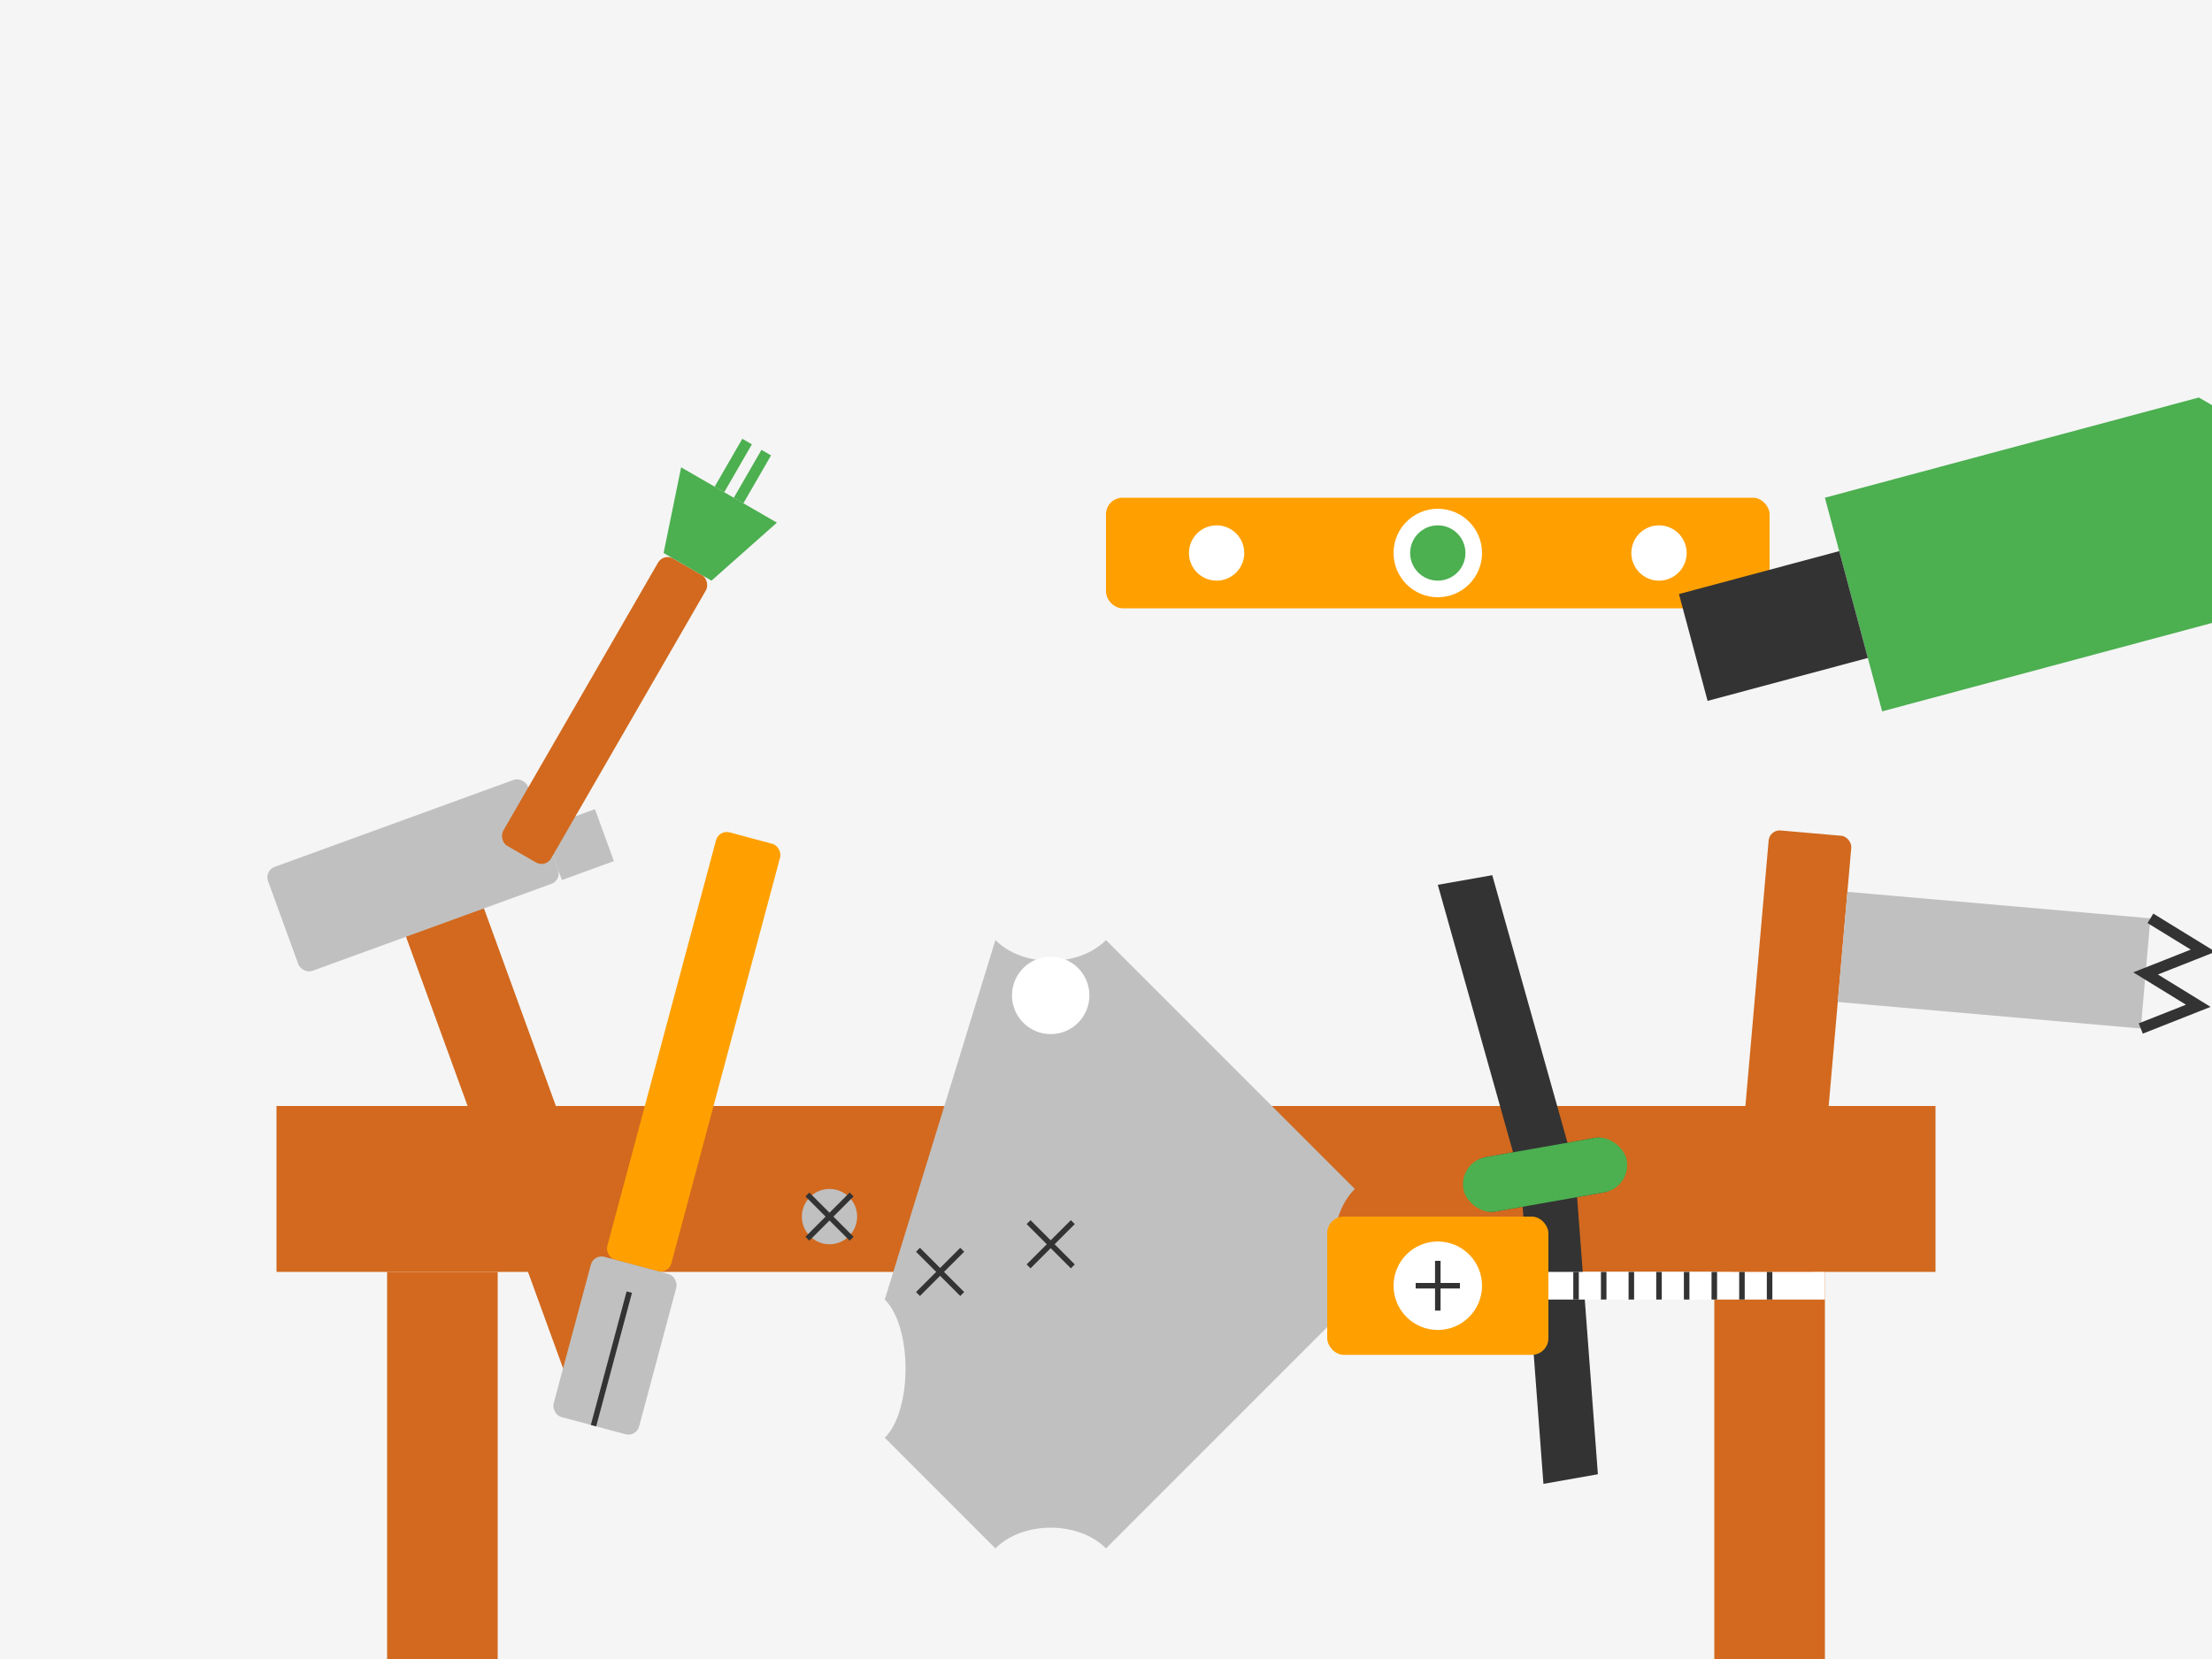 <svg xmlns="http://www.w3.org/2000/svg" width="400" height="300" viewBox="0 0 400 300">
  <defs>
    <style>
      .primary-color { fill: #4CAF50; }
      .secondary-color { fill: #FFA000; }
      .dark-color { fill: #333333; }
      .light-bg { fill: #F5F5F5; }
      .white { fill: #FFFFFF; }
      .metal { fill: #C0C0C0; }
      .wood { fill: #D2691E; }
      .shadow { filter: drop-shadow(0px 2px 4px rgba(0,0,0,0.2)); }
    </style>
  </defs>
  
  <!-- Background -->
  <rect width="400" height="300" class="light-bg" />
  
  <!-- Workbench -->
  <g transform="translate(50, 200)">
    <rect x="0" y="0" width="300" height="30" class="wood" />
    <rect x="20" y="30" width="20" height="70" class="wood" />
    <rect x="260" y="30" width="20" height="70" class="wood" />
  </g>
  
  <!-- Hammer -->
  <g class="shadow" transform="translate(70, 160) rotate(-20)">
    <rect x="0" y="0" width="15" height="100" rx="3" ry="3" class="wood" />
    <rect x="-20" y="-10" width="50" height="20" rx="2" ry="2" class="metal" />
    <path d="M30,0 L40,0 L40,10 L30,10 Z" class="metal" />
  </g>
  
  <!-- Screwdriver -->
  <g class="shadow" transform="translate(130, 150) rotate(15)">
    <rect x="0" y="0" width="12" height="80" rx="2" ry="2" class="secondary-color" />
    <rect x="-2" y="80" width="16" height="30" rx="2" ry="2" class="metal" />
    <line x1="6" y1="85" x2="6" y2="110" stroke="#333333" stroke-width="1" />
  </g>
  
  <!-- Wrench -->
  <g class="shadow" transform="translate(180, 170)">
    <path d="M0,0 C5,5 15,5 20,0 L65,45 C60,50 60,60 65,65 L20,110 C15,105 5,105 0,110 L-20,90 C-15,85 -15,70 -20,65 Z" class="metal" />
    <circle cx="10" cy="10" r="7" class="white" />
  </g>
  
  <!-- Pliers -->
  <g class="shadow" transform="translate(260, 160) rotate(-10)">
    <path d="M0,0 L10,0 L15,50 L20,50 C25,50 25,60 20,60 L15,60 L10,110 L0,110 L5,60 L0,60 C-5,60 -5,50 0,50 L5,50 Z" class="dark-color" />
    <rect x="-5" y="50" width="30" height="10" rx="5" ry="5" class="primary-color" />
  </g>
  
  <!-- Saw -->
  <g class="shadow" transform="translate(320, 150) rotate(5)">
    <rect x="0" y="0" width="15" height="100" rx="2" ry="2" class="wood" />
    <path d="M15,10 L70,10 L70,30 L15,30 Z" class="metal" />
    <path d="M70,10 L80,15 L70,20 L80,25 L70,30" fill="none" stroke="#333333" stroke-width="2" />
  </g>
  
  <!-- Screws -->
  <g class="shadow" transform="translate(150, 220)">
    <circle cx="0" cy="0" r="5" class="metal" />
    <line x1="-4" y1="-4" x2="4" y2="4" stroke="#333333" stroke-width="1" />
    <line x1="-4" y1="4" x2="4" y2="-4" stroke="#333333" stroke-width="1" />
  </g>
  
  <g class="shadow" transform="translate(170, 230)">
    <circle cx="0" cy="0" r="5" class="metal" />
    <line x1="-4" y1="-4" x2="4" y2="4" stroke="#333333" stroke-width="1" />
    <line x1="-4" y1="4" x2="4" y2="-4" stroke="#333333" stroke-width="1" />
  </g>
  
  <g class="shadow" transform="translate(190, 225)">
    <circle cx="0" cy="0" r="5" class="metal" />
    <line x1="-4" y1="-4" x2="4" y2="4" stroke="#333333" stroke-width="1" />
    <line x1="-4" y1="4" x2="4" y2="-4" stroke="#333333" stroke-width="1" />
  </g>
  
  <!-- Measuring Tape -->
  <g class="shadow" transform="translate(240, 220)">
    <rect x="0" y="0" width="40" height="25" rx="3" ry="3" class="secondary-color" />
    <rect x="40" y="10" width="50" height="5" class="white" />
    <line x1="45" y1="10" x2="45" y2="15" stroke="#333333" stroke-width="1" />
    <line x1="50" y1="10" x2="50" y2="15" stroke="#333333" stroke-width="1" />
    <line x1="55" y1="10" x2="55" y2="15" stroke="#333333" stroke-width="1" />
    <line x1="60" y1="10" x2="60" y2="15" stroke="#333333" stroke-width="1" />
    <line x1="65" y1="10" x2="65" y2="15" stroke="#333333" stroke-width="1" />
    <line x1="70" y1="10" x2="70" y2="15" stroke="#333333" stroke-width="1" />
    <line x1="75" y1="10" x2="75" y2="15" stroke="#333333" stroke-width="1" />
    <line x1="80" y1="10" x2="80" y2="15" stroke="#333333" stroke-width="1" />
    <circle cx="20" cy="12.5" r="8" class="white" />
    <path d="M20,8 L20,17 M16,12.5 L24,12.5" stroke="#333333" stroke-width="1" />
  </g>
  
  <!-- Paintbrush -->
  <g class="shadow" transform="translate(120, 100) rotate(30)">
    <rect x="0" y="0" width="10" height="60" rx="2" ry="2" class="wood" />
    <path d="M-5,-15 L15,-15 L10,0 L0,0 Z" class="primary-color" />
    <line x1="3" y1="-15" x2="3" y2="-25" stroke="#4CAF50" stroke-width="2" />
    <line x1="7" y1="-15" x2="7" y2="-25" stroke="#4CAF50" stroke-width="2" />
  </g>
  
  <!-- Level Tool -->
  <g class="shadow" transform="translate(200, 90)">
    <rect x="0" y="0" width="120" height="20" rx="3" ry="3" class="secondary-color" />
    <circle cx="60" cy="10" r="8" class="white" />
    <circle cx="60" cy="10" r="5" class="primary-color" />
    <circle cx="20" cy="10" r="5" class="white" />
    <circle cx="100" cy="10" r="5" class="white" />
  </g>
  
  <!-- Drill -->
  <g class="shadow" transform="translate(330, 90) rotate(-15)">
    <path d="M0,0 L70,0 L90,20 L70,40 L0,40 Z" class="primary-color" />
    <rect x="-30" y="10" width="30" height="20" class="dark-color" />
    <rect x="70" y="15" width="30" height="10" class="metal" />
    <circle cx="90" cy="20" r="3" class="dark-color" />
  </g>
</svg>
